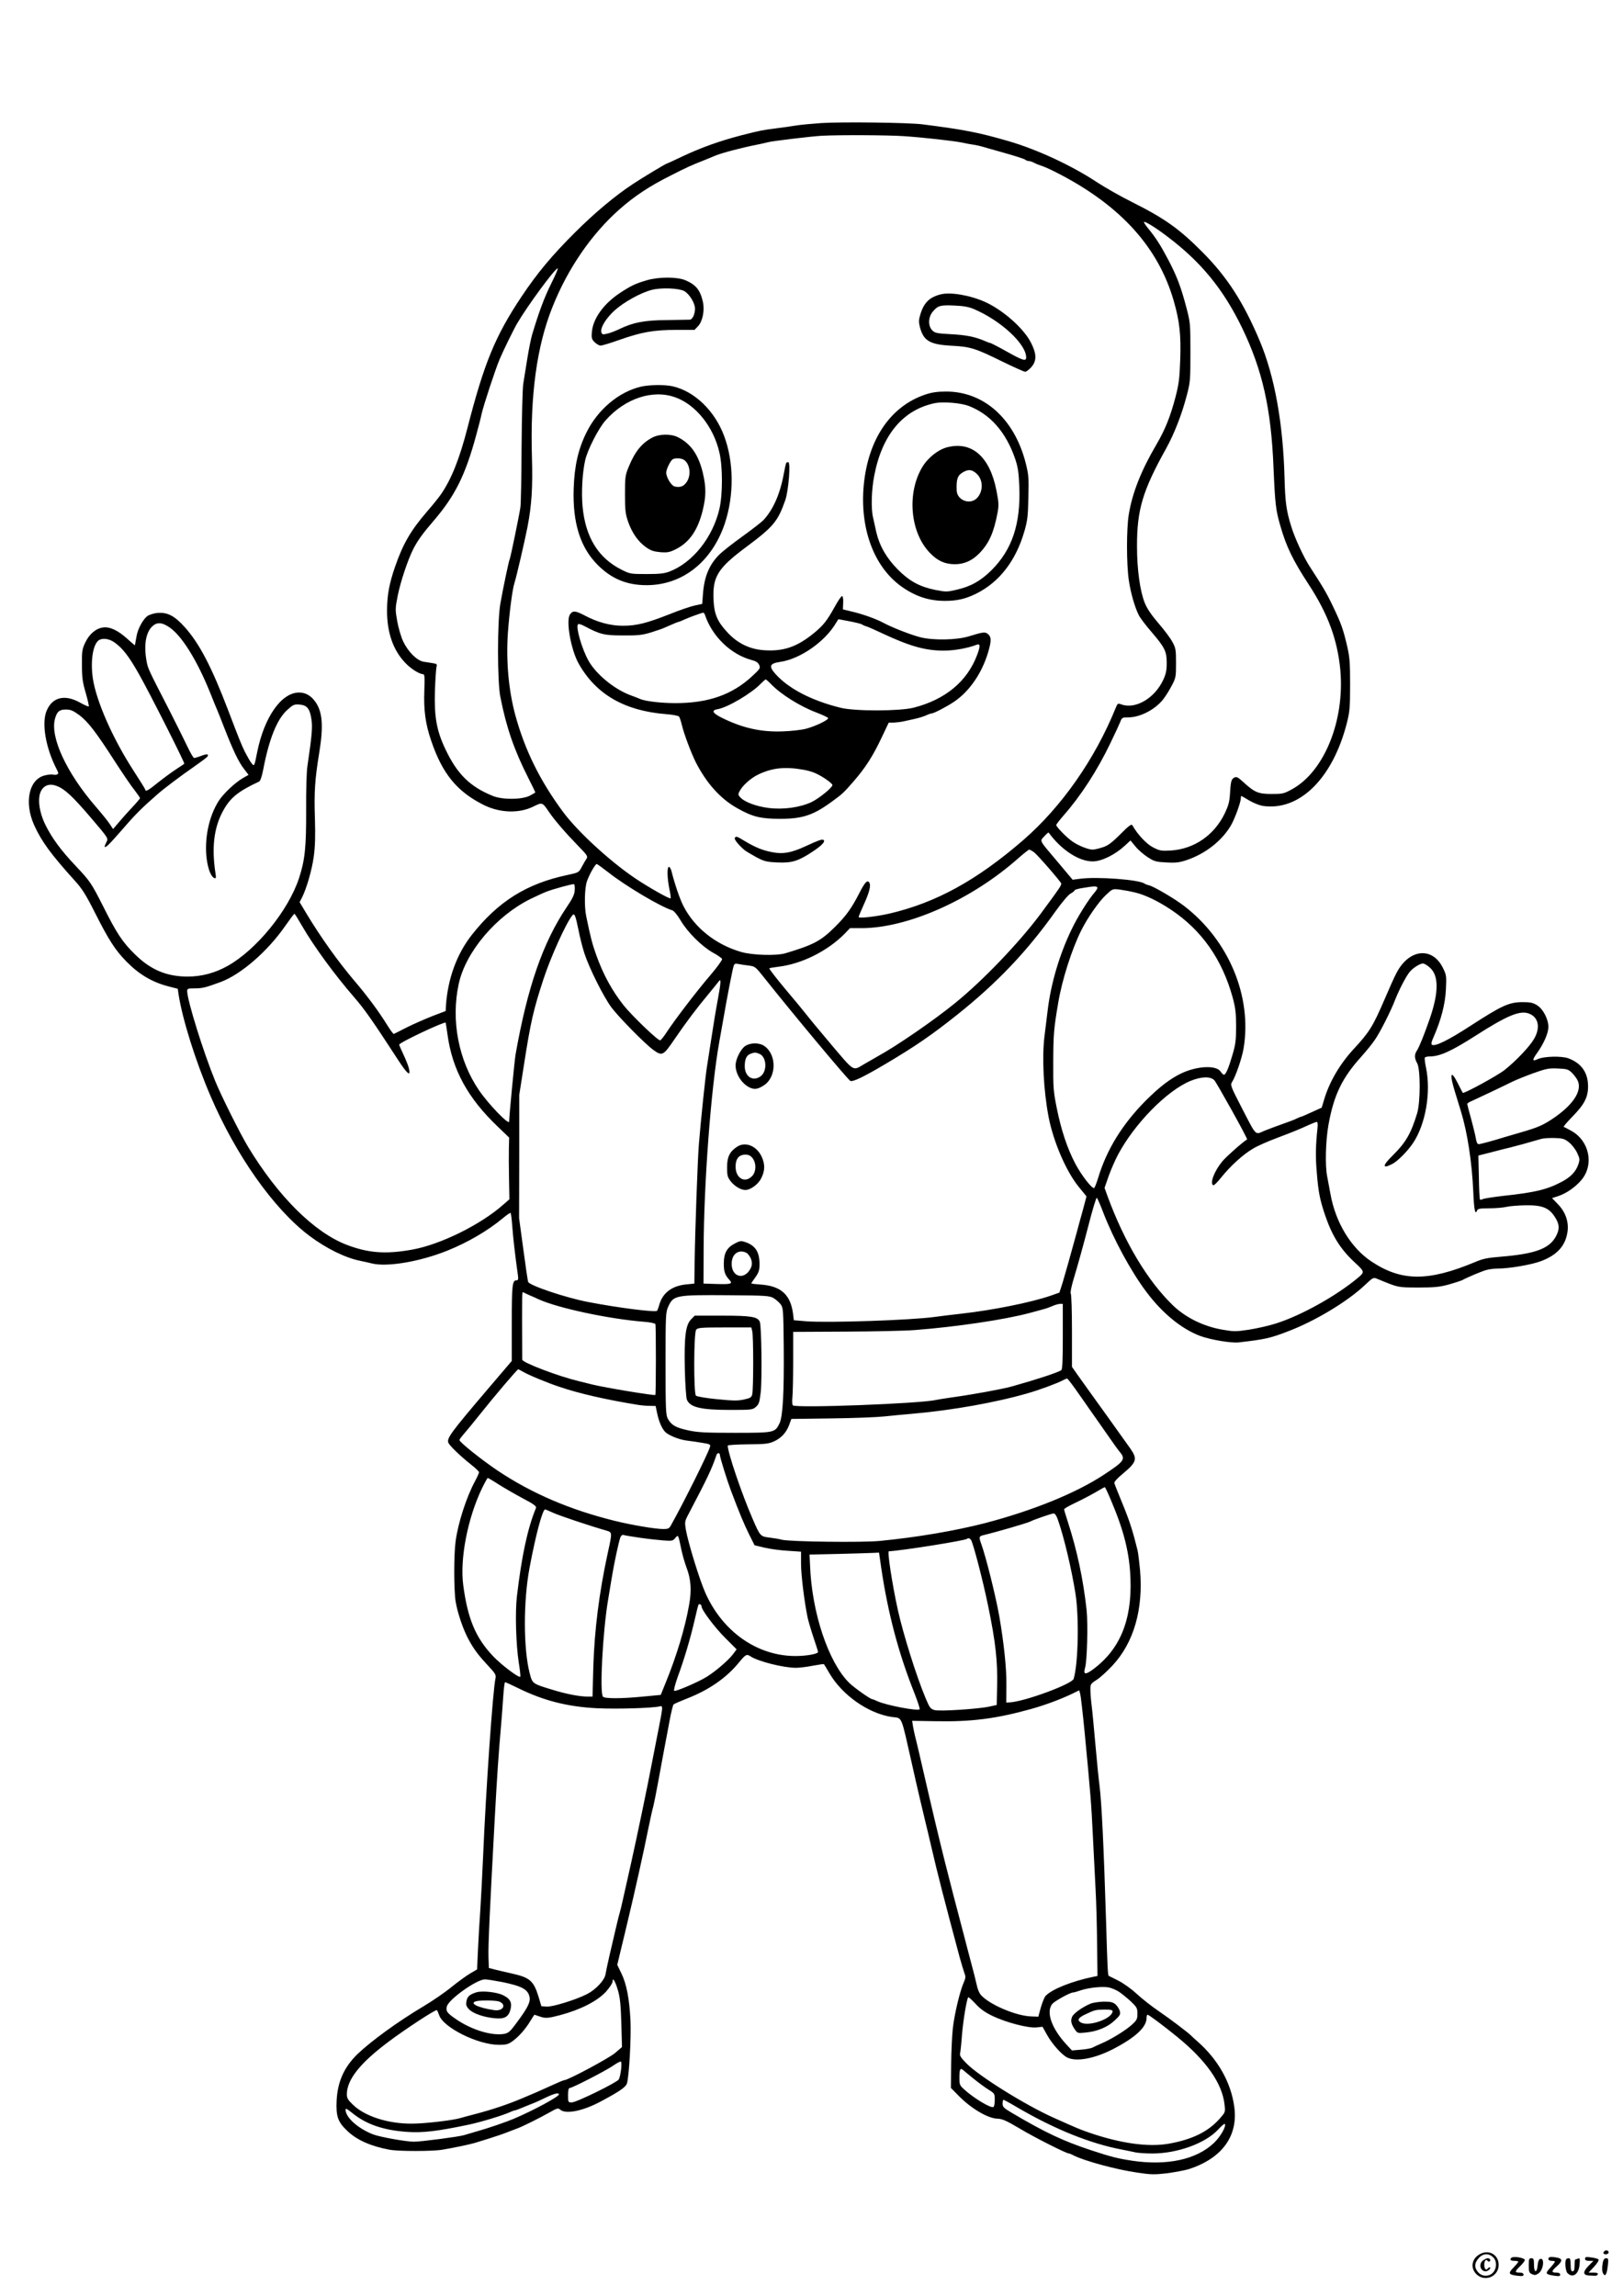 <?xml version="1.0" standalone="no"?>
<!DOCTYPE svg PUBLIC "-//W3C//DTD SVG 20010904//EN"
 "http://www.w3.org/TR/2001/REC-SVG-20010904/DTD/svg10.dtd">
<svg version="1.0" xmlns="http://www.w3.org/2000/svg"
 width="1240pt" height="1754pt" viewBox="0 0 1240 1754"
 preserveAspectRatio="xMidYMid meet">

<g transform="translate(0,1754) scale(0.1,-0.1)"
fill="#000000" stroke="none">
<path d="M6275 16600 c-71 -5 -159 -13 -195 -19 -36 -6 -105 -16 -155 -22 -91
-11 -121 -17 -255 -51 -176 -46 -312 -95 -459 -164 -62 -30 -115 -54 -117 -54
-7 0 -182 -105 -259 -156 -134 -88 -293 -221 -441 -369 -175 -174 -288 -309
-409 -490 -202 -303 -286 -508 -414 -1006 -60 -233 -122 -389 -202 -505 -16
-23 -63 -82 -105 -130 -126 -146 -185 -248 -246 -424 -44 -128 -60 -214 -61
-330 -1 -170 46 -306 139 -403 43 -46 109 -87 137 -87 11 0 13 -23 9 -124 -6
-152 9 -259 53 -386 86 -253 198 -388 403 -490 122 -60 268 -65 377 -11 68 34
69 33 117 -38 43 -64 127 -161 222 -259 70 -71 79 -84 68 -100 -6 -9 -23 -37
-36 -62 -24 -45 -24 -45 -107 -63 -315 -66 -532 -202 -734 -458 -116 -148
-184 -335 -198 -543 l-2 -39 -100 -38 c-55 -22 -143 -60 -195 -86 -52 -27 -97
-49 -101 -51 -4 -2 -28 31 -54 73 -62 100 -150 219 -245 330 -128 151 -258
333 -369 517 l-52 87 17 32 c36 71 76 209 91 314 11 82 13 157 9 295 -7 197 0
299 33 500 34 208 25 318 -34 395 -32 43 -73 65 -120 65 -135 0 -266 -187
-320 -455 -22 -111 -22 -112 -44 -84 -10 13 -32 51 -49 84 -27 55 -45 99 -129
320 -126 330 -219 509 -331 634 -77 86 -132 115 -206 109 -30 -2 -64 -13 -80
-24 -31 -22 -71 -94 -81 -145 -3 -18 -8 -43 -10 -54 -2 -11 -4 -22 -4 -24 -1
-1 -26 20 -57 48 -71 65 -134 95 -186 88 -55 -7 -106 -50 -137 -116 -24 -51
-26 -67 -25 -171 0 -95 5 -132 29 -213 15 -53 26 -100 23 -103 -3 -3 -35 11
-70 31 -118 64 -212 38 -254 -70 -36 -95 -4 -278 76 -435 18 -35 19 -41 5 -46
-8 -3 -21 -4 -28 -1 -8 3 -35 1 -60 -5 -125 -26 -165 -205 -86 -381 57 -126
129 -223 311 -425 55 -60 84 -106 154 -245 105 -208 154 -284 239 -371 97 -99
196 -158 323 -191 l70 -18 6 -41 c29 -189 129 -509 243 -775 195 -456 485
-867 758 -1072 127 -95 272 -167 387 -190 29 -6 69 -15 89 -20 115 -29 366 13
575 97 157 63 308 151 424 247 30 25 57 44 61 42 3 -3 9 -49 13 -104 6 -84 21
-215 43 -373 4 -30 2 -38 -11 -38 -32 0 -36 -37 -36 -327 l0 -289 -191 -224
c-274 -322 -305 -365 -294 -399 6 -21 91 -103 177 -171 32 -25 57 -50 58 -56
0 -6 -13 -35 -29 -65 -67 -123 -131 -321 -150 -462 -14 -102 -14 -369 0 -460
14 -86 59 -220 102 -296 39 -72 77 -121 150 -199 50 -53 58 -67 53 -90 -21
-96 -74 -860 -95 -1362 -6 -140 -16 -322 -21 -405 -6 -82 -14 -219 -18 -304
l-7 -155 -55 -32 c-30 -18 -93 -64 -140 -102 -47 -39 -143 -105 -215 -148
-195 -116 -398 -264 -503 -364 -102 -99 -152 -209 -160 -353 -6 -123 9 -166
81 -234 73 -70 179 -117 322 -144 64 -13 333 -13 405 0 85 14 212 41 245 51
17 5 66 20 110 34 44 14 105 34 135 46 30 12 68 26 84 32 42 16 171 80 245
122 58 33 65 35 81 21 41 -37 173 -11 309 62 143 76 191 109 201 138 16 51 33
343 27 480 -8 165 -30 281 -70 362 l-31 64 28 117 c16 64 39 162 52 217 50
207 123 534 159 715 14 69 30 141 36 160 5 19 21 98 35 175 14 77 36 196 49
265 13 69 33 172 43 228 11 57 24 108 28 112 5 5 51 25 102 45 169 66 302 158
398 276 52 63 59 66 89 46 57 -38 251 -87 346 -87 26 0 84 7 129 16 45 8 83
14 85 12 2 -2 20 -32 41 -68 97 -167 295 -307 474 -335 88 -13 69 30 161 -375
40 -180 75 -327 100 -430 12 -47 31 -130 44 -185 46 -200 100 -410 218 -850
14 -49 30 -103 36 -119 10 -25 9 -37 -8 -75 -29 -69 -68 -233 -81 -343 -6 -54
-12 -178 -13 -277 l-2 -180 55 -56 c97 -100 227 -177 300 -179 37 -1 67 -14
170 -75 111 -67 357 -191 377 -191 4 0 20 -6 34 -14 82 -42 327 -109 488 -132
106 -16 132 -16 228 -5 59 8 133 22 164 31 255 82 380 253 349 477 -25 185
-124 361 -280 498 -25 22 -47 42 -50 46 -18 19 -161 128 -245 185 -55 37 -132
98 -172 135 -41 38 -102 81 -140 100 -37 19 -70 35 -72 36 -7 4 -10 62 -20
403 -18 584 -34 920 -51 1055 -6 44 -20 184 -31 310 -11 127 -24 262 -29 300
-5 39 -9 91 -9 116 -1 44 1 47 49 78 27 17 81 67 120 109 163 175 236 430 210
730 -6 62 -14 130 -19 150 -36 146 -60 222 -113 351 -33 80 -62 153 -64 161
-3 10 20 36 66 74 104 87 111 111 58 188 -42 59 -281 394 -331 462 -20 28 -55
77 -77 108 l-40 57 0 273 c0 150 -4 279 -9 286 -5 8 4 52 21 110 31 101 76
265 109 392 38 148 63 230 69 230 3 0 26 -51 49 -112 79 -205 213 -452 330
-607 121 -162 267 -281 408 -335 80 -30 241 -57 298 -50 201 23 241 32 380 86
204 78 446 224 578 347 68 64 69 65 100 52 165 -68 153 -65 312 -66 127 0 163
4 234 23 46 13 91 28 100 32 40 22 153 70 188 79 21 6 61 11 89 11 85 0 255
29 326 56 128 48 191 120 205 232 8 74 -18 146 -74 203 l-45 47 49 16 c62 21
129 68 175 122 99 117 61 300 -77 376 -28 15 -53 29 -58 30 -4 2 27 38 68 80
91 93 119 148 118 233 -1 102 -51 173 -148 210 -52 20 -189 17 -238 -6 -41
-19 -42 -6 -3 48 51 71 86 152 86 198 0 60 -40 137 -86 166 -32 20 -52 24
-114 24 -102 -1 -156 -26 -397 -182 -166 -108 -268 -158 -292 -144 -8 5 -5 23
13 62 56 128 88 250 93 361 5 102 4 110 -22 163 -82 168 -263 147 -358 -42
-14 -26 -53 -113 -87 -193 -92 -213 -116 -252 -242 -388 -104 -114 -184 -251
-223 -387 l-17 -56 -75 -34 c-41 -19 -78 -35 -81 -35 -4 0 -18 -6 -33 -13 -14
-8 -61 -26 -105 -41 -43 -15 -107 -39 -142 -53 -76 -32 -59 -49 -177 179 -81
157 -86 170 -73 191 28 42 76 182 89 257 67 397 -113 829 -456 1091 -70 54
-229 147 -265 156 -14 3 -29 9 -35 13 -40 31 -366 55 -495 37 l-55 -7 -110
131 c-152 180 -142 161 -106 201 16 18 31 31 33 28 96 -132 231 -220 336 -220
68 0 170 50 247 121 l42 39 38 -46 c21 -26 63 -62 94 -82 51 -33 64 -36 144
-40 72 -4 99 0 153 18 143 48 269 147 338 264 30 51 76 178 76 208 0 10 2 18
4 18 2 0 29 -16 61 -35 32 -19 78 -37 102 -41 281 -42 536 210 644 636 21 84
24 117 24 290 0 166 -3 209 -22 292 -31 132 -46 175 -108 304 -47 100 -77 150
-177 304 -46 70 -115 218 -142 306 -38 122 -47 185 -52 374 -11 417 -76 776
-189 1045 -124 295 -250 491 -440 681 -176 177 -288 256 -535 380 -85 42 -208
112 -272 154 -191 126 -453 248 -673 312 -228 66 -334 87 -655 128 -106 14
-620 20 -775 10z m630 -100 c149 -10 379 -36 445 -49 25 -6 63 -13 85 -16 22
-3 54 -10 70 -15 17 -5 64 -19 105 -30 147 -41 215 -63 225 -71 5 -5 16 -9 25
-9 8 0 27 -6 42 -14 14 -8 43 -19 65 -26 21 -7 79 -34 130 -61 468 -244 754
-561 871 -969 44 -153 56 -257 49 -450 -5 -141 -10 -182 -36 -283 -40 -152
-80 -250 -146 -363 -116 -197 -184 -369 -211 -534 -18 -109 -18 -376 0 -500
14 -98 46 -209 77 -270 9 -19 53 -77 98 -129 101 -118 115 -147 115 -236 0
-55 -6 -83 -26 -127 -66 -143 -214 -229 -323 -188 -24 9 -27 7 -41 -28 -159
-392 -414 -756 -707 -1010 -356 -308 -667 -478 -1023 -561 -102 -23 -234 -38
-234 -26 0 5 18 47 39 94 43 94 57 148 42 170 -14 22 -34 1 -76 -82 -58 -114
-103 -176 -185 -257 -110 -109 -164 -137 -380 -202 -70 -20 -250 -15 -337 10
-194 56 -357 185 -442 352 -26 50 -67 170 -89 259 -4 19 -13 36 -20 39 -17 5
-15 -85 2 -168 8 -36 12 -68 10 -72 -5 -9 -171 85 -273 154 -191 129 -436 354
-547 503 -178 240 -294 474 -368 746 -50 188 -70 406 -56 620 11 153 34 334
50 384 16 50 77 313 100 429 32 167 41 300 34 536 -14 471 37 846 157 1145
116 292 298 557 511 745 115 102 232 179 392 259 128 65 154 77 266 121 30 12
64 26 75 31 50 21 203 61 315 83 36 7 74 16 85 19 29 9 338 46 415 50 143 7
503 5 625 -3z m2010 -764 c261 -196 431 -404 575 -701 156 -323 222 -618 240
-1070 12 -277 17 -322 53 -445 45 -157 97 -263 216 -445 147 -225 219 -421
241 -650 36 -389 -123 -781 -371 -915 -60 -33 -70 -35 -154 -35 -102 0 -130
12 -217 92 -41 37 -51 42 -68 33 -23 -12 -27 -29 -33 -127 -3 -56 -12 -88 -39
-145 -81 -168 -233 -273 -413 -285 -74 -4 -84 -2 -135 24 -50 25 -119 99 -158
168 -7 13 -24 1 -93 -68 -67 -67 -95 -87 -136 -100 -28 -9 -62 -17 -75 -17
-32 0 -107 29 -153 61 -42 28 -125 112 -125 127 0 5 25 37 56 73 133 151 258
345 356 549 36 74 71 150 78 168 11 30 16 32 59 32 90 0 201 57 264 133 19 23
49 71 68 107 33 62 34 69 34 175 0 100 -2 115 -27 160 -14 28 -62 92 -107 144
-54 63 -88 113 -105 156 -36 90 -59 254 -59 430 -1 281 43 427 223 750 61 111
118 255 156 400 28 106 29 119 29 335 0 222 -1 227 -32 345 -42 159 -73 238
-139 364 -57 108 -95 167 -151 235 -18 22 -33 44 -33 49 0 13 83 -37 175 -107z
m-4704 -363 c-52 -104 -95 -220 -146 -391 -8 -28 -25 -109 -36 -180 -11 -70
-25 -156 -31 -192 -6 -36 -11 -248 -13 -480 -1 -228 -5 -437 -9 -465 -9 -62
-76 -387 -82 -397 -6 -9 -51 -224 -71 -338 -24 -133 -24 -598 0 -715 46 -233
105 -404 213 -617 30 -59 54 -109 54 -111 0 -2 -20 -13 -44 -26 -62 -30 -207
-31 -281 -1 -175 71 -272 167 -362 357 -68 143 -86 248 -80 448 3 88 9 170 12
182 6 19 2 22 -27 27 -18 3 -50 8 -71 11 -51 8 -119 76 -157 156 -16 34 -36
103 -45 153 -16 91 -16 96 5 202 22 106 76 268 118 351 33 64 73 120 157 217
162 189 241 348 323 651 17 61 36 135 42 165 16 68 103 334 137 415 25 60 107
228 134 274 77 132 289 421 310 421 5 0 -18 -53 -50 -117z m-2915 -2626 c94
-65 209 -250 309 -497 25 -63 50 -124 55 -135 5 -11 29 -72 54 -136 66 -169
108 -258 149 -311 l36 -47 -44 -25 c-61 -36 -148 -118 -184 -174 -75 -117
-111 -290 -92 -442 11 -82 34 -139 60 -148 11 -4 13 4 7 39 -29 191 -12 340
52 463 57 110 117 159 282 236 9 5 21 39 31 91 45 237 107 389 186 458 42 38
51 42 91 39 58 -4 80 -32 92 -116 8 -60 4 -114 -31 -352 -7 -42 -11 -191 -10
-337 1 -286 -9 -383 -55 -523 -82 -247 -325 -545 -544 -668 -98 -55 -200 -82
-309 -82 -159 1 -280 52 -400 170 -95 93 -140 161 -242 365 -92 181 -99 192
-213 313 -110 116 -179 210 -228 309 -49 98 -63 205 -35 260 24 46 67 60 121
39 62 -24 121 -79 267 -250 126 -148 127 -150 113 -177 -8 -16 -14 -30 -14
-34 0 -20 33 12 134 128 99 115 149 165 266 267 50 45 188 148 282 213 53 37
100 72 103 78 13 20 -5 22 -48 5 -23 -9 -48 -16 -54 -16 -6 0 -30 42 -54 93
-24 50 -86 175 -138 277 -157 305 -161 313 -171 369 -22 119 -7 215 40 263 38
38 76 36 136 -5z m-419 -116 c61 -44 109 -106 185 -241 76 -133 352 -679 346
-684 -1 -2 -32 -22 -68 -46 -36 -24 -97 -69 -137 -101 -67 -55 -93 -70 -93
-51 0 4 -41 70 -91 147 -159 246 -284 530 -310 705 -20 141 4 273 54 294 33
13 77 4 114 -23z m-272 -553 c67 -50 130 -132 275 -358 58 -89 124 -187 148
-216 23 -30 42 -57 42 -61 0 -3 -26 -34 -57 -67 -32 -34 -78 -85 -103 -115
l-46 -54 -26 39 c-14 22 -63 82 -108 134 -222 257 -348 529 -310 669 15 55 33
71 84 71 35 0 54 -8 101 -42z m7295 -1048 c26 -19 201 -220 208 -239 2 -5 -7
-24 -20 -42 -23 -34 -36 -52 -137 -189 -163 -219 -437 -506 -651 -680 -159
-130 -446 -328 -594 -409 -32 -18 -80 -46 -106 -61 -86 -51 -70 -60 -246 147
-87 103 -174 208 -193 233 -19 25 -92 113 -163 197 -70 84 -124 154 -120 156
4 3 34 8 67 12 180 21 378 120 510 254 l39 41 87 0 c355 0 842 217 1199 534
41 36 79 66 83 66 5 0 22 -9 37 -20z m-3252 -154 c132 -104 401 -264 489 -290
12 -4 39 -36 63 -77 53 -90 162 -198 245 -245 37 -20 69 -42 72 -50 2 -7 -39
-64 -92 -126 -102 -119 -265 -332 -331 -432 -21 -33 -44 -61 -50 -63 -15 -5
-214 186 -279 267 -89 113 -155 233 -209 383 -30 83 -44 136 -77 297 -16 74
-13 219 6 270 19 53 63 130 74 130 4 0 44 -29 89 -64z m-257 -136 c-2 -33 -16
-63 -61 -129 -182 -270 -300 -611 -391 -1126 -8 -45 -49 -474 -49 -512 0 -31
-156 130 -230 238 -157 229 -216 536 -155 814 53 245 287 520 550 649 50 24
104 49 121 55 52 20 198 60 209 57 5 -1 8 -22 6 -46z m3993 21 c3 -4 -6 -21
-20 -37 -48 -55 -132 -189 -177 -284 -92 -190 -157 -410 -182 -613 -8 -67 -19
-158 -25 -203 -20 -160 -7 -413 31 -614 36 -188 133 -415 229 -534 l61 -75
-26 -98 c-15 -54 -38 -136 -50 -183 -59 -214 -86 -310 -107 -380 l-24 -74 -68
-24 c-148 -51 -441 -110 -681 -137 -71 -8 -164 -19 -205 -25 -182 -25 -816
-46 -980 -33 l-95 8 -6 50 c-19 144 -91 210 -241 222 -43 3 -78 7 -78 9 0 2
14 24 32 48 27 39 31 54 31 104 -1 89 -32 137 -106 163 -35 12 -42 12 -85 -11
-59 -31 -82 -74 -82 -153 0 -61 9 -87 43 -124 27 -30 14 -35 -104 -31 l-94 3
1 260 c1 501 56 1230 119 1583 9 48 24 137 35 197 25 146 66 357 75 385 6 19
12 21 38 16 18 -4 53 -9 80 -12 45 -6 51 -11 108 -83 227 -286 649 -791 666
-798 21 -8 102 31 271 131 226 134 351 220 547 376 302 241 530 480 749 788
51 71 99 128 117 137 16 9 29 19 29 24 0 4 28 13 63 18 84 14 105 15 111 4z
m286 -38 c75 -17 176 -65 275 -131 236 -157 392 -379 473 -672 21 -79 26 -117
26 -220 0 -107 -4 -138 -28 -219 -29 -100 -51 -151 -65 -151 -5 0 -16 11 -25
24 -33 51 -179 44 -300 -13 -86 -41 -170 -106 -274 -210 -178 -180 -297 -373
-362 -589 -12 -39 -26 -74 -30 -77 -15 -9 -97 96 -144 185 -62 118 -108 256
-142 425 -26 128 -28 158 -27 355 1 209 4 250 38 450 29 174 103 406 175 551
50 100 134 220 189 272 50 47 51 48 103 42 29 -4 82 -13 118 -22z m-6361 -258
c89 -154 247 -370 397 -543 76 -87 139 -176 337 -481 68 -104 94 -126 83 -70
-3 19 -22 67 -41 108 -19 40 -35 77 -35 81 0 16 347 179 355 168 1 -2 7 -42
14 -90 36 -269 156 -488 385 -705 l86 -83 -2 -77 c-1 -43 -1 -149 1 -236 l3
-158 -48 -42 c-173 -153 -481 -305 -697 -343 -200 -36 -333 -26 -498 37 -248
95 -524 369 -754 749 -59 98 -203 385 -250 500 -91 222 -213 614 -215 688 0
20 4 22 57 22 59 0 83 6 197 48 156 57 361 235 496 430 35 50 66 92 70 92 3
-1 29 -43 59 -95z m2111 -30 c10 -53 31 -134 45 -178 38 -115 145 -329 206
-412 59 -78 254 -276 319 -324 69 -50 77 -46 161 77 90 132 172 241 264 351
38 47 73 89 77 95 18 28 16 -13 -7 -135 -14 -74 -36 -206 -49 -294 -14 -88
-29 -189 -35 -225 -11 -67 -47 -410 -61 -585 -10 -113 -30 -681 -33 -915 l-2
-155 -68 -7 c-105 -12 -174 -65 -199 -152 -6 -22 -15 -45 -18 -49 -11 -13
-298 23 -525 67 -173 33 -449 126 -460 154 -3 9 -20 122 -37 251 l-32 236 1
470 0 470 36 230 c51 328 72 420 149 655 54 166 173 430 221 488 16 20 24 0
47 -113z m6504 -286 c69 -60 69 -188 1 -387 -43 -124 -81 -219 -100 -248 -20
-30 -19 -58 3 -97 25 -47 25 -297 -1 -382 -47 -154 -86 -222 -186 -321 -81
-79 -82 -106 -3 -65 43 23 116 97 159 161 96 145 137 388 98 574 -8 38 -12 73
-9 77 3 5 20 9 37 9 78 0 165 40 350 158 237 152 336 194 404 171 76 -25 95
-106 44 -194 -33 -58 -136 -167 -225 -238 -52 -42 -313 -184 -320 -175 -2 2
-18 33 -37 71 -55 110 -67 79 -23 -63 14 -47 35 -114 46 -150 49 -160 84 -387
94 -612 6 -144 15 -184 30 -143 5 12 25 15 93 15 47 0 106 5 131 11 25 6 90
11 145 12 128 2 180 -19 225 -90 35 -55 37 -89 10 -143 -50 -98 -158 -138
-426 -160 -99 -8 -135 -15 -195 -41 -357 -149 -561 -148 -790 4 -157 104 -275
298 -314 516 -9 47 -20 108 -25 134 -17 83 -12 274 10 396 41 227 104 358 253
522 37 42 84 99 102 127 40 58 122 220 155 307 32 81 87 185 113 214 28 31 77
61 99 61 10 0 33 -14 52 -31z m1086 -804 c17 -17 38 -45 45 -62 34 -80 -41
-189 -200 -294 -73 -47 -108 -62 -235 -99 -41 -12 -95 -28 -120 -35 -96 -30
-189 -55 -203 -55 -9 0 -17 15 -21 43 -4 23 -20 90 -36 149 -17 59 -30 111
-30 115 0 5 15 15 33 22 45 20 241 113 307 146 30 15 105 45 165 67 98 35 118
39 187 36 70 -3 80 -6 108 -33z m-2732 -57 c20 -23 257 -448 250 -452 -35 -21
-158 -130 -188 -166 -62 -74 -98 -168 -71 -184 5 -4 32 23 60 58 70 88 169
178 243 221 34 21 114 56 178 80 135 51 176 68 248 101 29 13 57 24 63 24 6 0
8 -19 5 -47 -14 -129 -16 -219 -6 -333 12 -153 23 -209 61 -324 55 -164 119
-267 229 -369 77 -71 77 -74 26 -117 -163 -137 -431 -287 -625 -349 -52 -17
-145 -38 -207 -48 -106 -16 -118 -15 -211 1 -139 25 -274 91 -370 183 -195
188 -372 483 -502 838 l-22 61 31 89 c18 50 50 124 72 165 127 238 373 488
553 563 84 34 153 36 183 5z m2709 -474 c21 -16 49 -52 62 -79 21 -45 22 -52
10 -89 -19 -56 -58 -97 -126 -133 -113 -60 -205 -82 -448 -108 -77 -9 -148
-20 -157 -25 -9 -5 -19 -6 -21 -2 -3 4 -7 81 -8 171 l-4 164 95 24 c52 14 120
31 150 38 48 12 129 34 235 65 17 5 62 8 102 7 63 -2 76 -6 110 -33z m-6274
-852 c32 -35 40 -77 22 -111 -47 -92 -145 -68 -145 35 0 56 30 94 74 94 19 0
40 -8 49 -18z m-1668 -316 c22 -9 54 -23 70 -31 150 -68 540 -151 808 -172 42
-3 80 -11 84 -17 6 -9 5 -538 0 -542 -9 -6 -386 56 -482 80 -33 8 -80 20 -105
26 -157 38 -430 142 -430 164 -2 550 -2 519 8 514 4 -2 25 -12 47 -22z m1865
-22 c18 -10 42 -32 54 -47 20 -27 21 -41 24 -325 3 -350 -7 -531 -32 -584 -35
-72 -38 -73 -341 -73 -229 0 -284 3 -358 19 -95 21 -127 39 -155 89 -15 29
-17 71 -17 422 0 379 1 391 22 437 39 84 58 87 459 84 287 -2 313 -4 344 -22z
m2210 -293 c0 -189 -3 -252 -12 -258 -31 -19 -182 -69 -378 -124 -76 -21 -296
-61 -455 -83 -55 -8 -111 -17 -125 -20 -117 -28 -1074 -64 -1093 -41 -4 6 -6
33 -3 60 3 28 6 152 6 276 l0 225 398 2 c218 1 458 6 532 12 313 24 685 79
875 130 44 12 94 25 110 30 17 4 46 15 65 23 19 9 45 16 58 17 l22 0 0 -249z
m-4125 -269 c42 -25 186 -85 280 -116 150 -51 352 -97 590 -136 28 -5 71 -9
97 -9 l47 -1 12 -57 c14 -67 39 -121 65 -145 30 -26 109 -57 167 -63 28 -3 80
-11 115 -17 57 -9 62 -12 56 -32 -17 -55 -199 -421 -298 -598 -13 -24 -21 -28
-58 -28 -61 0 -244 31 -373 63 -342 85 -630 208 -894 384 -119 80 -291 217
-291 233 0 4 17 27 38 51 21 24 76 91 122 149 103 130 282 340 289 340 3 0 20
-8 36 -18z m4222 -134 c32 -46 66 -94 76 -108 9 -14 44 -63 77 -110 33 -47 83
-119 112 -160 28 -41 62 -88 75 -103 44 -54 32 -70 -123 -172 -212 -140 -542
-274 -909 -370 -226 -58 -516 -108 -805 -136 -133 -13 -682 -6 -745 9 -22 6
-66 13 -98 17 -67 8 -70 11 -127 143 -84 193 -190 507 -190 559 0 5 69 9 153
10 129 1 159 4 197 21 57 25 96 66 119 126 l17 47 305 4 c167 2 349 9 404 15
55 6 150 15 210 20 309 27 642 86 890 158 84 24 225 76 263 97 15 8 30 14 34
15 4 0 33 -37 65 -82z m-2717 -502 c0 -17 54 -191 84 -271 67 -178 101 -258
139 -335 l42 -84 75 -18 c41 -10 121 -21 178 -24 l102 -7 0 -92 c0 -85 25
-288 50 -410 6 -27 26 -96 45 -153 19 -56 35 -106 35 -111 0 -15 -87 -31 -173
-31 -292 0 -558 187 -689 485 -44 99 -130 379 -148 480 -9 55 -8 64 13 105
162 309 182 353 222 468 6 16 25 15 25 -2z m-1689 -226 c43 -27 126 -75 184
-106 84 -44 105 -60 100 -73 -64 -155 -109 -364 -146 -677 -14 -122 -7 -368
15 -508 9 -55 14 -102 11 -104 -11 -11 -147 92 -209 158 -133 141 -193 285
-227 543 -26 199 33 506 142 735 22 45 42 82 46 82 3 0 41 -22 84 -50z m4677
-120 c100 -235 142 -404 149 -600 12 -321 -84 -548 -296 -699 -51 -36 -65 -30
-51 19 16 53 23 333 12 440 -26 237 -73 457 -143 673 -16 49 -29 93 -29 98 0
5 37 26 83 48 45 21 114 57 152 79 39 23 73 42 76 42 3 0 24 -45 47 -100z
m-4264 -95 c47 -22 283 -101 409 -137 45 -13 45 -13 11 -168 -67 -308 -102
-590 -111 -872 l-6 -228 -36 0 c-62 0 -162 19 -266 51 -159 48 -157 47 -178
127 -49 189 -49 552 -1 807 47 251 99 445 119 445 2 0 29 -11 59 -25z m3858
-53 c46 -129 104 -373 135 -567 28 -181 21 -532 -14 -649 -11 -40 -376 -174
-487 -180 l-28 -1 1 130 c2 126 -19 324 -54 527 -28 159 -103 458 -139 557
-18 49 -16 56 16 64 94 22 349 96 363 106 17 10 159 60 175 60 9 1 22 -17 32
-47z m-3197 -138 c61 -9 143 -18 183 -21 67 -5 73 -3 91 18 23 28 22 30 46
-85 9 -43 27 -106 40 -140 34 -89 40 -174 20 -284 -30 -174 -96 -393 -180
-598 l-37 -91 -137 -13 c-163 -16 -289 -16 -304 -1 -27 27 -2 498 39 741 8 47
21 126 29 175 18 109 53 272 65 302 5 13 15 20 22 18 7 -3 63 -12 123 -21z
m2533 -16 c16 -21 91 -308 131 -503 58 -281 74 -425 69 -624 l-3 -135 -55 -12
c-79 -18 -378 -38 -419 -27 -31 8 -38 17 -68 88 -71 168 -173 494 -214 680
-43 197 -81 445 -68 445 99 5 584 82 597 95 9 8 19 6 30 -7z m-686 -210 c52
-353 133 -658 256 -966 24 -62 42 -116 38 -119 -15 -15 -256 31 -323 62 -17 8
-34 15 -38 15 -15 0 -142 90 -178 126 -158 157 -285 537 -298 895 l-4 84 225
5 c124 3 243 7 265 8 l41 2 16 -112z m-1372 -299 c0 -27 101 -161 180 -240
l88 -88 -27 -36 c-32 -44 -128 -127 -197 -171 -62 -40 -241 -117 -253 -110 -5
4 7 50 26 104 51 138 98 298 129 432 14 63 28 118 31 123 6 9 23 -1 23 -14z
m-1404 -623 c196 -97 381 -144 608 -155 146 -7 419 1 474 14 28 7 28 4 -4
-160 -14 -71 -36 -184 -49 -250 -41 -216 -116 -573 -163 -785 -17 -74 -42
-189 -57 -254 -14 -65 -28 -122 -30 -126 -2 -4 -15 -56 -29 -116 -14 -60 -36
-156 -50 -214 -13 -58 -27 -122 -30 -142 -8 -46 -75 -117 -142 -151 -87 -44
-263 -98 -307 -95 l-41 3 -21 71 c-38 123 -66 148 -205 179 -41 9 -97 22 -125
29 l-50 13 -3 84 c-3 84 11 377 48 1059 19 346 28 477 49 720 5 58 12 153 16
213 4 59 10 107 14 107 4 0 48 -20 97 -44z m4330 -331 c46 -478 52 -559 63
-785 6 -124 16 -310 21 -415 6 -104 11 -298 12 -430 l3 -239 -35 -7 c-160 -33
-316 -95 -362 -146 -9 -10 -25 -50 -36 -88 l-19 -70 -54 2 c-115 3 -321 91
-385 164 -12 13 -26 47 -31 74 -6 28 -25 104 -43 170 -18 66 -42 161 -55 210
-13 50 -49 187 -80 305 -52 201 -79 307 -142 570 -31 132 -76 324 -107 460
-13 58 -31 132 -39 165 -9 33 -18 78 -22 100 l-6 40 184 -3 c270 -5 458 19
727 94 106 30 217 71 310 115 l55 27 8 -27 c4 -14 19 -143 33 -286z m-4446
-1916 c149 -31 195 -56 206 -115 7 -39 -15 -83 -103 -201 -44 -60 -59 -73 -89
-79 -94 -17 -246 28 -367 110 -71 48 -82 63 -73 99 13 54 228 207 291 207 17
0 77 -10 135 -21z m882 -66 c15 -52 21 -109 25 -249 l5 -181 -51 -44 c-44 -39
-362 -209 -390 -209 -5 0 -44 -16 -87 -36 -129 -58 -135 -61 -236 -103 -106
-45 -228 -86 -358 -120 -47 -12 -98 -26 -115 -31 -58 -17 -271 -42 -365 -42
-182 -2 -361 55 -453 144 -39 37 -47 51 -47 80 0 111 99 237 315 399 133 100
365 252 373 244 3 -3 11 -20 17 -38 31 -95 297 -227 457 -227 55 0 71 4 104
28 48 35 97 90 136 154 16 26 30 48 31 48 1 0 20 -7 42 -14 42 -15 64 -13 155
11 157 42 283 107 350 179 27 31 50 65 50 77 0 38 21 3 42 -70z m3826 -7 c20
-13 61 -46 90 -73 48 -45 52 -53 52 -95 0 -41 -4 -50 -43 -85 -47 -43 -161
-113 -235 -144 -26 -11 -55 -25 -65 -30 -11 -6 -50 -13 -88 -16 l-69 -6 -41
44 c-114 123 -159 249 -110 311 18 22 137 88 160 88 6 0 32 7 57 16 62 21 169
32 217 22 21 -5 55 -19 75 -32z m-964 -186 c105 -50 274 -94 336 -87 l45 5 34
-61 c38 -69 111 -151 153 -173 69 -36 210 -10 353 64 170 88 255 167 255 237
0 14 3 25 8 25 9 0 128 -89 227 -170 223 -182 344 -356 361 -519 6 -56 6 -56
-40 -108 -89 -99 -212 -158 -391 -189 -154 -26 -361 3 -594 82 -84 29 -93 33
-283 118 -214 96 -568 316 -665 415 -39 39 -52 59 -48 75 3 11 10 77 15 146
10 114 35 263 47 283 2 4 27 -18 55 -48 37 -41 72 -66 132 -95z m-2839 -409
c-4 -31 -11 -64 -17 -75 -13 -23 -324 -176 -360 -176 -27 0 -28 2 -28 55 0 35
4 55 12 55 20 0 270 129 328 168 30 21 59 37 64 34 4 -2 5 -30 1 -61z m2695
-71 c36 -29 86 -66 112 -82 47 -29 48 -31 48 -78 0 -27 -4 -52 -10 -55 -19
-11 -147 65 -222 133 -36 32 -38 38 -38 91 0 65 6 77 29 58 9 -8 45 -38 81
-67z m-3170 -119 c0 -17 -194 -122 -345 -186 -56 -24 -199 -73 -275 -94 -41
-12 -88 -26 -105 -31 -39 -12 -328 -50 -382 -50 -61 0 -261 36 -313 56 -117
46 -210 130 -210 189 0 12 13 5 48 -23 108 -89 239 -134 422 -147 120 -8 227
4 470 55 90 19 257 69 317 96 17 8 35 14 40 14 4 0 35 12 68 26 33 14 67 27
75 30 8 3 47 20 85 39 71 34 105 42 105 26z m3504 -100 c288 -168 558 -276
801 -322 28 -5 69 -14 93 -19 23 -6 85 -10 136 -10 191 0 404 77 502 182 25
27 48 47 51 44 15 -15 -32 -98 -83 -146 -134 -127 -358 -175 -626 -135 -110
17 -158 29 -313 80 -214 71 -350 135 -607 287 -59 35 -68 44 -68 69 0 16 3 29
7 29 3 0 52 -26 107 -59z"/>
<path d="M4941 15399 c-83 -24 -121 -42 -203 -96 -126 -83 -207 -196 -216
-299 -4 -46 -1 -56 21 -78 15 -14 35 -26 46 -26 11 0 76 20 144 44 167 59 262
76 433 76 l140 0 27 28 c35 37 52 121 37 187 -20 89 -53 130 -133 164 -63 27
-203 27 -296 0z m286 -82 c39 -21 83 -92 83 -135 0 -41 -19 -82 -39 -84 -9 0
-88 -2 -176 -3 -172 -1 -259 -18 -370 -72 -27 -13 -67 -28 -87 -32 -32 -8 -38
-6 -43 10 -11 33 33 106 101 168 71 64 199 135 285 157 71 18 204 13 246 -9z"/>
<path d="M7185 15291 c-83 -22 -125 -62 -152 -148 -14 -46 -15 -61 -5 -101 28
-106 76 -134 242 -143 143 -7 184 -20 386 -120 89 -43 168 -79 177 -79 8 0 29
16 46 35 42 48 42 100 -1 185 -54 109 -212 250 -351 313 -115 52 -267 78 -342
58z m256 -112 c205 -87 399 -267 399 -369 0 -32 -24 -25 -149 45 -64 36 -121
65 -125 65 -4 0 -22 6 -39 14 -75 33 -146 47 -260 53 -109 6 -124 9 -144 29
-34 34 -32 102 4 144 38 45 56 51 164 46 71 -3 110 -10 150 -27z"/>
<path d="M4895 14586 c-170 -41 -329 -176 -415 -351 -62 -125 -91 -253 -97
-425 -9 -263 50 -451 182 -584 106 -107 223 -156 375 -156 275 0 501 180 599
475 70 214 68 467 -7 666 -72 192 -226 340 -392 378 -60 14 -183 12 -245 -3z
m264 -81 c157 -56 292 -225 337 -420 26 -109 26 -319 1 -430 -50 -218 -203
-412 -382 -481 -40 -15 -75 -19 -175 -19 -122 0 -127 1 -191 33 -178 89 -276
248 -298 482 -10 108 -2 258 20 355 17 77 102 244 155 303 149 169 361 239
533 177z"/>
<path d="M4985 14198 c-81 -42 -134 -107 -182 -225 -26 -63 -28 -78 -28 -208
0 -121 3 -149 23 -208 30 -86 76 -153 136 -196 38 -27 59 -34 111 -39 57 -4
71 -1 121 24 102 52 166 145 203 296 26 108 27 174 1 285 -33 138 -91 223
-190 273 -53 27 -141 26 -195 -2z m236 -168 c49 -27 63 -116 26 -171 -23 -35
-51 -45 -93 -35 -26 7 -64 70 -64 106 0 26 35 97 52 103 22 9 58 7 79 -3z"/>
<path d="M7069 14526 c-266 -90 -437 -342 -470 -694 -30 -327 76 -616 281
-767 108 -79 214 -115 340 -115 92 0 157 15 238 55 177 88 303 251 368 475 24
83 28 116 31 260 4 152 2 173 -21 265 -87 338 -321 546 -611 544 -65 0 -108
-7 -156 -23z m330 -86 c167 -64 287 -201 357 -405 22 -66 27 -103 32 -217 10
-280 -55 -476 -212 -633 -83 -82 -158 -125 -268 -150 -72 -17 -81 -17 -159 -2
-123 25 -200 67 -289 156 -87 88 -140 180 -165 286 -8 39 -20 89 -25 113 -16
67 -12 209 9 317 60 315 221 506 466 556 63 12 194 1 254 -21z"/>
<path d="M7243 14125 c-71 -16 -152 -79 -196 -152 -120 -199 -94 -501 58 -657
59 -61 113 -85 189 -86 73 0 133 27 189 84 73 76 109 155 138 307 11 60 10 79
-8 172 -50 256 -185 376 -370 332z m217 -202 c52 -46 54 -134 6 -186 -53 -57
-154 -20 -157 57 -3 84 6 113 44 136 44 27 71 25 107 -7z"/>
<path d="M6006 14002 c-2 -4 -9 -36 -16 -72 -28 -159 -81 -281 -158 -364 -15
-15 -87 -71 -159 -123 -73 -52 -154 -116 -179 -141 -76 -77 -113 -167 -123
-296 l-6 -79 -55 -12 c-30 -6 -116 -35 -190 -65 -180 -71 -257 -90 -361 -90
-97 0 -196 27 -295 80 -69 36 -89 37 -110 5 -31 -48 8 -269 67 -374 132 -235
351 -361 666 -386 51 -4 96 -12 101 -19 5 -6 15 -36 22 -66 16 -67 69 -208
105 -281 84 -164 189 -281 320 -354 114 -64 174 -79 320 -80 175 0 256 26 400
131 81 59 90 67 168 157 89 102 147 193 213 333 l54 114 37 0 c21 1 56 5 78
10 22 5 63 14 90 20 28 6 64 18 82 26 17 8 35 14 40 14 17 0 117 52 173 90
117 79 212 218 259 376 26 88 26 116 1 139 -22 20 -38 18 -145 -15 -94 -30
-279 -33 -377 -7 -78 21 -211 73 -282 111 -56 30 -166 69 -249 87 l-57 14 2
49 c2 28 -2 50 -8 53 -5 2 -31 -35 -57 -83 -60 -108 -87 -142 -162 -203 -127
-103 -230 -138 -377 -128 -109 7 -204 53 -280 136 -76 81 -100 137 -106 240
-10 184 28 248 251 414 208 155 240 195 297 357 25 74 42 290 22 290 -6 0 -13
-3 -16 -8z m-620 -1159 c55 -164 197 -302 357 -345 32 -8 49 -19 57 -37 11
-25 8 -29 -53 -86 -153 -142 -335 -206 -587 -206 -106 0 -227 14 -265 30 -11
5 -47 19 -80 31 -126 48 -262 161 -320 265 -49 89 -96 250 -80 275 4 7 25 1
53 -14 116 -62 148 -70 292 -70 114 -1 147 3 210 22 41 13 84 27 95 32 11 5
41 18 67 29 26 12 50 21 53 21 4 0 21 7 38 15 36 17 138 54 150 55 4 0 10 -8
13 -17z m1105 -49 c46 -9 89 -19 94 -24 6 -4 21 -11 35 -15 14 -4 70 -29 125
-55 208 -97 325 -130 466 -130 79 0 181 18 251 45 28 11 29 -11 3 -79 -76
-202 -243 -340 -485 -402 -108 -27 -450 -28 -560 0 -221 55 -393 145 -493 255
-56 62 -48 83 34 95 152 22 342 154 426 297 10 16 18 29 19 29 1 0 39 -7 85
-16z m-600 -480 c75 -78 222 -170 347 -217 47 -18 87 -37 89 -42 4 -14 -94
-62 -170 -82 -34 -9 -115 -18 -180 -20 -166 -6 -309 27 -468 107 -67 34 -75
55 -25 63 74 12 262 123 330 196 17 17 33 31 36 31 3 0 22 -16 41 -36z m248
-654 c30 -5 71 -17 90 -26 55 -24 131 -78 131 -91 0 -19 -102 -102 -160 -130
-87 -41 -216 -59 -327 -45 -96 12 -186 46 -219 83 -15 17 -16 22 -3 46 23 44
87 101 145 128 106 50 203 60 343 35z"/>
<path d="M5614 11139 c-6 -10 27 -52 71 -90 11 -10 52 -34 90 -55 64 -34 79
-38 165 -42 112 -5 161 11 272 85 68 45 97 77 79 87 -11 7 -39 -3 -136 -48
-108 -50 -172 -62 -253 -46 -76 14 -131 37 -213 86 -63 38 -65 38 -75 23z"/>
<path d="M5694 9550 c-35 -23 -74 -101 -74 -148 0 -66 47 -140 107 -169 38
-18 66 -13 113 19 93 64 94 231 1 297 -38 27 -105 28 -147 1z m110 -61 c53
-24 59 -130 9 -169 -58 -45 -123 -6 -123 75 0 54 13 83 43 95 30 12 42 12 71
-1z"/>
<path d="M5634 8782 c-58 -37 -79 -78 -79 -158 0 -62 3 -75 27 -107 30 -38 78
-67 112 -67 40 0 99 43 122 90 29 56 30 107 3 165 -38 81 -122 116 -185 77z
m115 -88 c31 -39 29 -107 -4 -139 -55 -56 -125 -15 -125 74 0 60 26 91 75 91
24 0 39 -7 54 -26z"/>
<path d="M5281 7463 c-43 -44 -54 -130 -49 -378 3 -120 10 -222 16 -237 24
-58 107 -78 329 -78 165 0 173 1 198 23 23 20 28 34 37 112 11 99 6 509 -7
538 -17 39 -66 47 -287 47 l-210 0 -27 -27z m466 -90 c10 -35 10 -448 0 -485
-6 -23 -15 -28 -65 -39 -46 -10 -85 -9 -205 3 -83 8 -153 20 -160 27 -18 18
-17 482 2 504 12 15 40 17 217 17 l204 0 7 -27z"/>
<path d="M3639 2321 c-52 -17 -68 -31 -75 -67 -5 -30 -2 -40 20 -63 30 -32
115 -61 198 -68 72 -7 103 10 118 66 14 53 -1 83 -56 110 -48 24 -161 36 -205
22z m174 -70 c60 -23 31 -76 -37 -66 -123 18 -195 53 -138 68 32 9 151 7 175
-2z"/>
<path d="M8330 2234 c-62 -27 -127 -73 -139 -100 -13 -30 -7 -56 22 -98 20
-28 22 -28 83 -22 89 9 166 41 220 92 40 37 46 46 40 71 -4 15 -18 38 -32 51
-21 18 -36 22 -92 22 -37 -1 -83 -8 -102 -16z m170 -57 c0 -56 -178 -120 -241
-87 -32 18 -22 37 34 63 75 35 76 35 145 36 45 1 62 -3 62 -12z"/>
<path d="M12257 343 c-13 -12 -7 -23 13 -23 11 0 20 7 20 15 0 15 -21 21 -33
8z"/>
<path d="M11310 323 c-65 -33 -79 -105 -31 -154 64 -64 171 -20 171 70 0 76
-71 119 -140 84z m97 -25 c41 -38 24 -119 -29 -137 -35 -12 -70 -1 -92 31 -23
32 -20 62 10 97 32 38 76 42 111 9z"/>
<path d="M11332 274 c-37 -25 -24 -84 19 -84 9 0 22 7 29 15 8 9 9 15 2 15 -6
0 -14 -5 -17 -10 -11 -17 -25 0 -25 30 0 30 14 47 25 30 4 -6 11 -8 16 -4 12
7 2 24 -14 24 -7 0 -23 -7 -35 -16z"/>
<path d="M11547 293 c-15 -14 -6 -23 23 -23 17 0 30 -3 30 -7 0 -4 -17 -24
-37 -45 -43 -44 -38 -53 30 -62 38 -4 47 -3 47 9 0 10 -10 15 -30 15 -39 0
-38 9 5 50 19 19 35 39 35 46 0 17 -88 32 -103 17z"/>
<path d="M11830 285 c0 -9 9 -15 25 -15 14 0 25 -3 25 -6 0 -4 -16 -25 -36
-47 -41 -45 -38 -50 34 -61 34 -5 42 -3 42 9 0 10 -10 15 -30 15 -39 0 -38 11
5 49 43 38 44 57 4 65 -50 10 -69 7 -69 -9z"/>
<path d="M12110 286 c0 -11 9 -16 32 -16 l32 0 -38 -39 c-44 -45 -43 -70 4
-73 16 -1 38 -2 47 -2 9 -1 18 5 21 12 2 8 -8 12 -33 12 l-38 0 43 46 c25 27
38 50 33 55 -5 5 -30 12 -56 15 -39 6 -47 4 -47 -10z"/>
<path d="M11680 235 c0 -49 3 -57 25 -67 19 -9 29 -8 49 6 39 25 50 125 12
110 -9 -3 -16 -22 -18 -47 -5 -62 -28 -60 -28 2 0 44 -3 51 -20 51 -18 0 -20
-7 -20 -55z"/>
<path d="M11967 283 c-14 -13 -7 -92 9 -107 40 -40 85 -9 92 64 4 47 3 53 -12
47 -10 -4 -20 -7 -22 -7 -2 0 -4 -20 -4 -45 0 -33 -4 -45 -15 -45 -11 0 -15
12 -15 50 0 35 -4 50 -13 50 -8 0 -17 -3 -20 -7z"/>
<path d="M12246 259 c-8 -44 -7 -71 4 -89 15 -23 27 -1 34 63 6 51 4 57 -13
57 -13 0 -20 -10 -25 -31z"/>
</g>
</svg>

